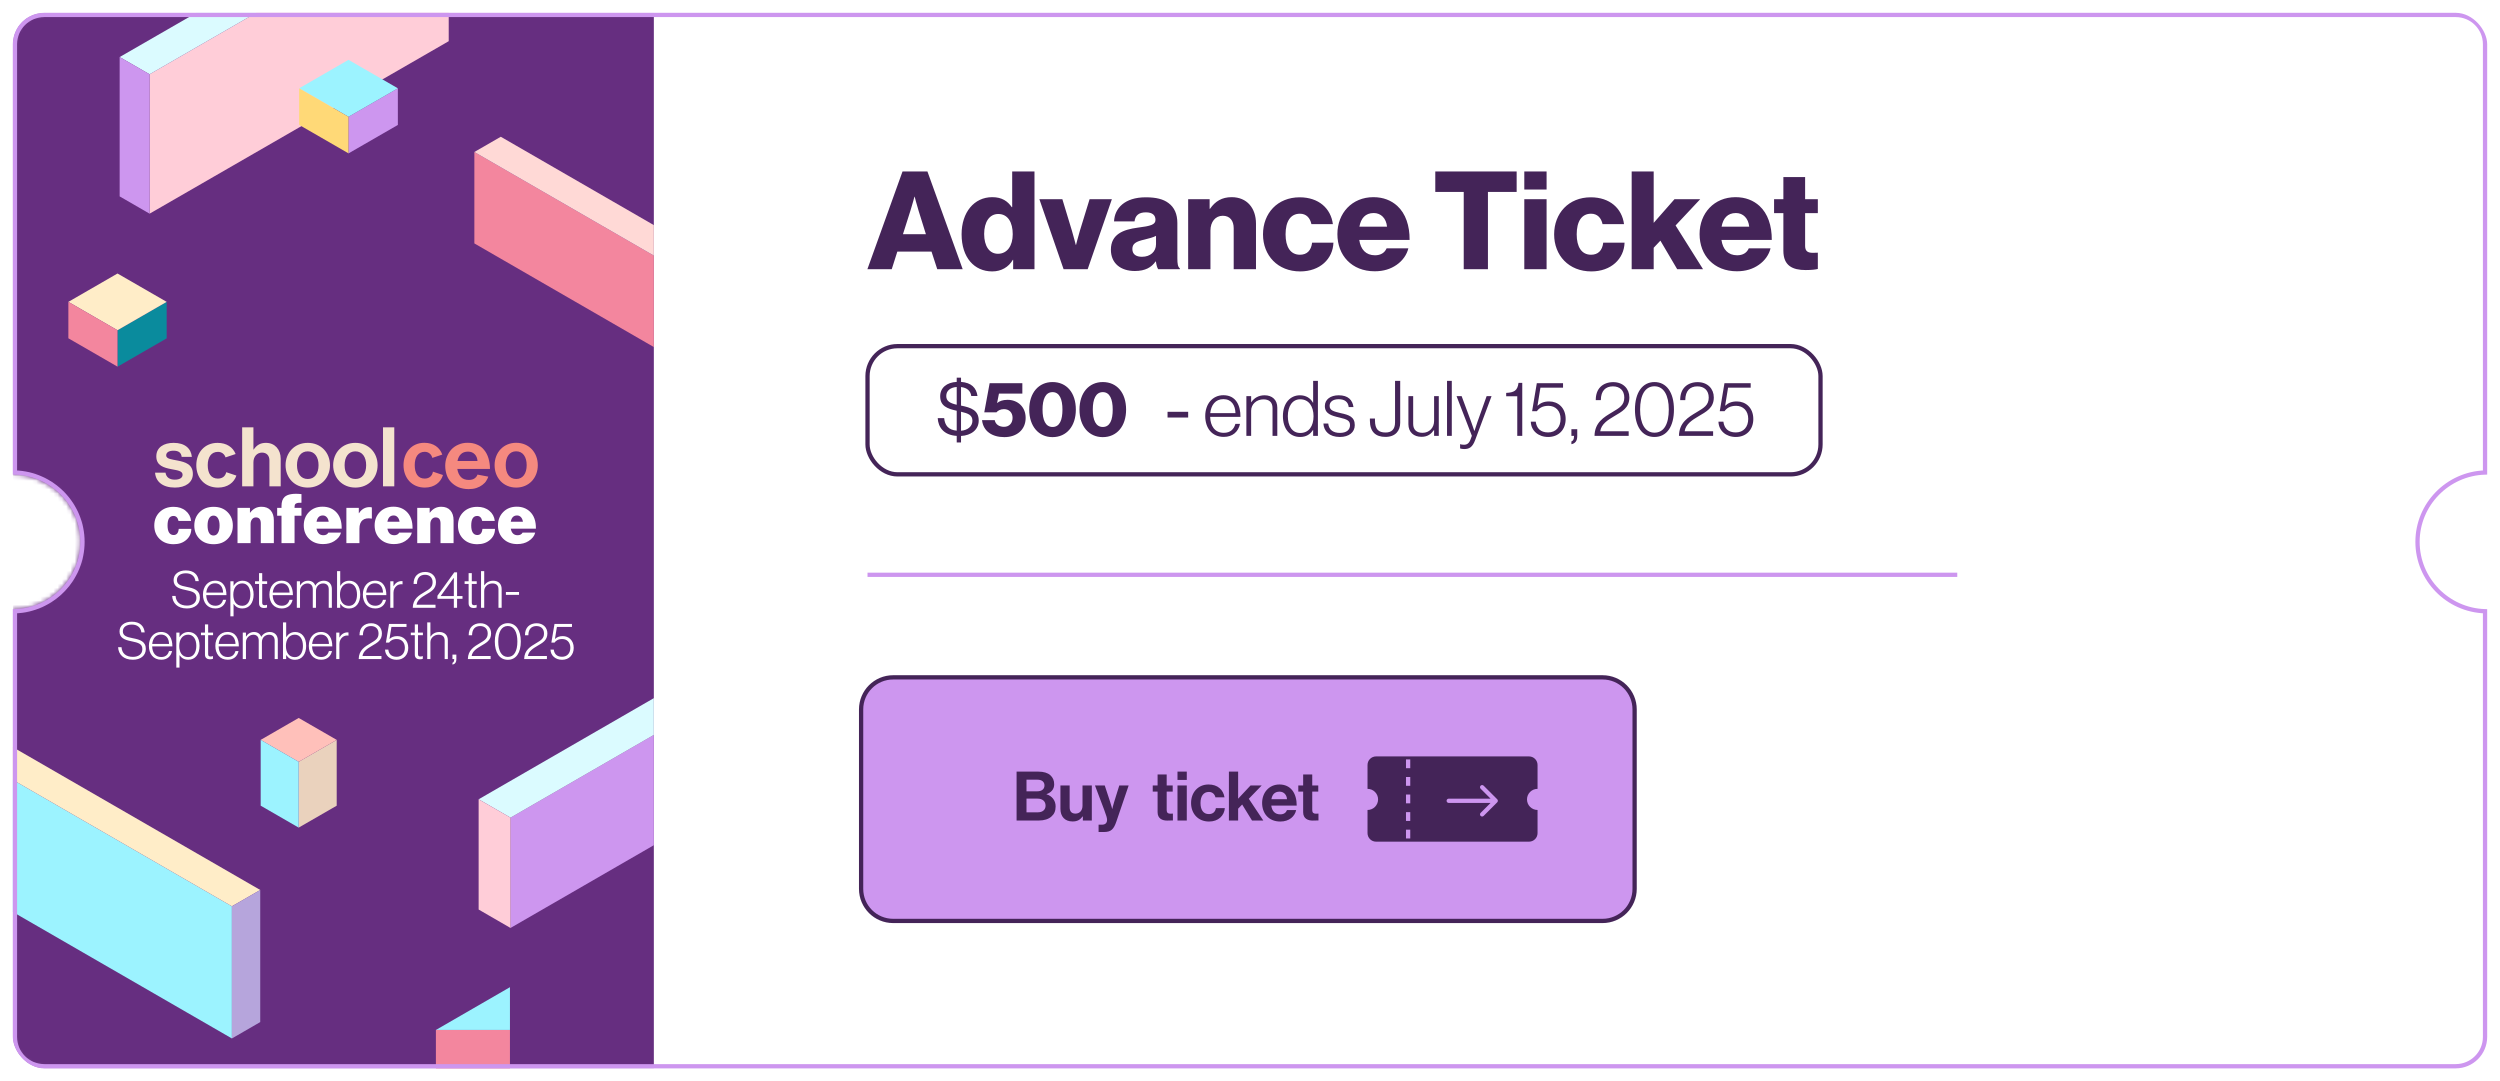 <svg width="585" height="253" viewBox="0 0 585 253" fill="none" xmlns="http://www.w3.org/2000/svg">
<g filter="url(#filter0_d_6047_68)">
<g clip-path="url(#clip0_6047_68)">
<path d="M582 110.06V9.33C582 5.28 578.7 2 574.64 2H10.36C6.3 2 3 5.28 3 9.33V110.06C11.7 110.06 18.8 117.13 18.8 125.8C18.8 134.47 11.7 141.54 3 141.54V241.67C3 245.72 6.3 249 10.36 249H574.64C578.7 249 582 245.7 582 241.64V141.54C573.3 141.54 566.2 134.47 566.2 125.8C566.2 117.13 573.3 110.06 582 110.06Z" fill="white"/>
<mask id="mask0_6047_68" style="mask-type:alpha" maskUnits="userSpaceOnUse" x="3" y="2" width="579" height="247">
<path d="M582 110.06V9.33C582 5.28 578.7 2 574.64 2H10.36C6.3 2 3 5.28 3 9.33V110.06C11.7 110.06 18.8 117.13 18.8 125.8C18.8 134.47 11.7 141.54 3 141.54V241.67C3 245.72 6.3 249 10.36 249H574.64C578.7 249 582 245.7 582 241.64V141.54C573.3 141.54 566.2 134.47 566.2 125.8C566.2 117.13 573.3 110.06 582 110.06Z" fill="white"/>
</mask>
<g mask="url(#mask0_6047_68)">
<path d="M153 2V250H3V2H153Z" fill="#662E80"/>
</g>
<g clip-path="url(#clip1_6047_68)">
<path d="M105 -23.97L105 8.637L35.003 49L35.003 16.379L105 -23.97Z" fill="#FFCDD8"/>
<path d="M105 -23.971L35.003 16.378L28.002 12.349L97.999 -28L105 -23.971Z" fill="#DBFBFF"/>
<path d="M35 16.378V49L27.999 44.957V12.349L35 16.378Z" fill="#CD96EF"/>
<path d="M93.098 19.663L93.098 28.236L81.544 34.899V26.326L93.098 19.663Z" fill="#CD96EF"/>
<path d="M93.098 19.663L81.544 26.327L70.002 19.663L81.544 13L93.098 19.663Z" fill="#9CF3FF"/>
<path d="M81.547 26.326L81.547 34.886L70.005 28.223L70.005 19.663L81.547 26.326Z" fill="#FFD977"/>
<path d="M39 69.635L39 78.172L27.494 84.808V76.27L39 69.635Z" fill="#0A8B9D"/>
<path d="M39 69.636L27.494 76.272L16 69.636L27.494 63L39 69.636Z" fill="#FFEDC8"/>
<path d="M27.492 76.27L27.492 84.795L15.998 78.159L15.998 69.635L27.492 76.27Z" fill="#F3869E"/>
<path d="M111 34.565V55.96L172.817 91.658V70.251L111 34.565Z" fill="#F3869E"/>
<path d="M111 34.564L172.817 70.25L179 66.686L117.183 31L111 34.564Z" fill="#FFD9D6"/>
</g>
<g clip-path="url(#clip2_6047_68)">
<path d="M78.789 172.133V187.53L69.89 192.663V177.265L78.789 172.133Z" fill="#EAD2BD"/>
<path d="M78.789 172.132L69.89 177.265L60.999 172.132L69.89 167L78.789 172.132Z" fill="#FFC0BA"/>
<path d="M69.891 177.265V192.663L61 187.53V172.133L69.891 177.265Z" fill="#9CF3FF"/>
<path d="M-12 172.821L-12 203.734L54.263 242L54.263 211.074L-12 172.821Z" fill="#9CF3FF"/>
<path d="M-12 172.82L54.263 211.073L60.891 207.253L-5.372 169L-12 172.82Z" fill="#FFEDC8"/>
<path d="M54.266 211.073V242L60.893 238.167V207.253L54.266 211.073Z" fill="#B6A5DC"/>
<path d="M194 147.297V173.097L119.457 216.144V190.33L194 147.297Z" fill="#CD96EF"/>
<path d="M194 147.298L119.457 190.33L112.001 186.033L186.544 143L194 147.298Z" fill="#DBFBFF"/>
<path d="M119.457 190.331V216.145L112.001 211.833V186.033L119.457 190.331Z" fill="#FFCDD8"/>
<path d="M119.328 244.995V254.999H102V240.01H119.328V244.995Z" fill="#F3869E"/>
<path d="M119.328 230V240.011H102L119.328 230Z" fill="#9CF3FF"/>
</g>
<path d="M40.94 113.094C43.423 113.094 45.13 111.897 45.13 109.908C45.13 107.591 43.287 107.128 41.619 106.78C40.203 106.49 38.884 106.413 38.884 105.564C38.884 104.849 39.563 104.463 40.591 104.463C41.716 104.463 42.395 104.849 42.511 105.911H44.897C44.703 103.923 43.248 102.629 40.63 102.629C38.361 102.629 36.576 103.652 36.576 105.795C36.576 107.958 38.322 108.441 40.106 108.788C41.464 109.058 42.725 109.155 42.725 110.101C42.725 110.796 42.065 111.24 40.901 111.24C39.718 111.24 38.904 110.738 38.729 109.599H36.285C36.44 111.704 38.05 113.094 40.94 113.094Z" fill="#F4E3CE"/>
<path d="M59.302 99H56.664V112.805H59.302V107.186C59.302 105.835 60.155 104.908 61.319 104.908C62.425 104.908 63.045 105.661 63.045 106.723V112.805H65.683V106.337C65.683 104.174 64.306 102.63 62.25 102.63C60.892 102.63 60.078 103.151 59.36 104.194H59.302V99Z" fill="#F4E3CE"/>
<path d="M72.018 113.094C75.103 113.094 77.217 110.815 77.217 107.861C77.217 104.907 75.103 102.629 72.018 102.629C68.934 102.629 66.82 104.907 66.82 107.861C66.82 110.815 68.934 113.094 72.018 113.094ZM72.018 111.086C70.389 111.086 69.497 109.792 69.497 107.861C69.497 105.931 70.389 104.618 72.018 104.618C73.628 104.618 74.54 105.931 74.54 107.861C74.54 109.792 73.628 111.086 72.018 111.086Z" fill="#F4E3CE"/>
<path d="M83.159 113.094C86.243 113.094 88.358 110.815 88.358 107.861C88.358 104.907 86.243 102.629 83.159 102.629C80.075 102.629 77.961 104.907 77.961 107.861C77.961 110.815 80.075 113.094 83.159 113.094ZM83.159 111.086C81.53 111.086 80.638 109.792 80.638 107.861C80.638 105.931 81.53 104.618 83.159 104.618C84.769 104.618 85.681 105.931 85.681 107.861C85.681 109.792 84.769 111.086 83.159 111.086Z" fill="#F4E3CE"/>
<path d="M89.625 112.805H92.263V99H89.625V112.805Z" fill="#F4E3CE"/>
<path d="M120.79 113.094C123.79 113.094 125.846 110.812 125.846 107.854C125.846 104.895 123.79 102.613 120.79 102.613C117.791 102.613 115.734 104.895 115.734 107.854C115.734 110.812 117.791 113.094 120.79 113.094ZM120.79 111.083C119.205 111.083 118.338 109.787 118.338 107.854C118.338 105.92 119.205 104.605 120.79 104.605C122.356 104.605 123.242 105.92 123.242 107.854C123.242 109.787 122.356 111.083 120.79 111.083Z" fill="#F5897F"/>
<path d="M50.899 102.631C53.046 102.631 54.506 103.661 55.138 105.241L52.776 106.03C52.536 105.279 51.897 104.736 51.016 104.736C49.425 104.736 48.61 105.952 48.61 107.864C48.61 109.736 49.367 110.991 50.977 110.991C51.984 110.991 52.714 110.492 52.94 109.493L55.318 110.286C54.785 111.912 53.266 113.096 51.035 113.096C47.893 113.096 45.934 110.818 45.934 107.864C45.934 104.909 47.874 102.631 50.899 102.631Z" fill="#F4E3CE"/>
<path d="M99.287 102.615C101.452 102.615 102.906 103.708 103.493 105.37L101.163 106.147C100.961 105.329 100.314 104.723 99.401 104.723C97.843 104.723 97.045 105.941 97.045 107.855C97.045 109.731 97.786 110.988 99.363 110.988C100.388 110.988 101.119 110.448 101.309 109.37L103.657 110.152C103.173 111.846 101.664 113.096 99.421 113.096C96.342 113.096 94.422 110.814 94.422 107.855C94.422 104.897 96.322 102.615 99.287 102.615Z" fill="#F5897F"/>
<path d="M111.736 110.056C111.603 110.444 111.338 110.745 111.029 110.96C110.72 111.175 110.278 111.304 109.703 111.304C108.908 111.304 108.289 111.089 107.847 110.616C107.405 110.142 107.14 109.54 107.008 108.723H114.652C114.652 107.819 114.52 106.959 114.299 106.227C114.078 105.496 113.725 104.807 113.283 104.291C112.841 103.732 112.311 103.302 111.648 103.044C110.985 102.742 110.278 102.613 109.394 102.613C108.643 102.613 107.936 102.742 107.273 103.044C106.654 103.302 106.08 103.689 105.638 104.162C105.196 104.635 104.843 105.195 104.577 105.883C104.312 106.528 104.18 107.26 104.18 107.991C104.18 108.766 104.312 109.454 104.533 110.142C104.754 110.788 105.108 111.39 105.594 111.863C106.08 112.337 106.61 112.724 107.317 113.025C107.98 113.283 108.775 113.455 109.659 113.455C110.322 113.455 110.941 113.369 111.471 113.197C112.001 113.025 112.487 112.767 112.885 112.466C113.283 112.165 113.636 111.82 113.857 111.39C114.034 111.132 114.166 110.831 114.255 110.53L111.736 110.056ZM107.847 105.281C108.245 104.894 108.775 104.678 109.527 104.678C110.189 104.678 110.676 104.894 111.073 105.281C111.471 105.668 111.692 106.227 111.736 106.873H107.052C107.185 106.184 107.45 105.668 107.847 105.281Z" fill="#F5897F"/>
<path d="M40.627 126.347C39.28 126.347 38.186 125.938 37.346 125.118C36.516 124.299 36.102 123.253 36.102 121.981C36.102 120.708 36.516 119.662 37.346 118.843C38.186 118.013 39.28 117.598 40.627 117.598C41.769 117.598 42.706 117.905 43.439 118.52C44.182 119.123 44.608 119.916 44.715 120.897H41.774C41.602 120.121 41.209 119.733 40.594 119.733C39.668 119.733 39.205 120.482 39.205 121.981C39.205 122.682 39.323 123.226 39.56 123.614C39.808 124.002 40.163 124.197 40.627 124.197C41.338 124.197 41.736 123.717 41.823 122.757H44.764C44.764 123.792 44.376 124.649 43.6 125.329C42.835 126.008 41.844 126.347 40.627 126.347ZM53.255 125.118C52.437 125.938 51.348 126.347 49.991 126.347C48.633 126.347 47.54 125.938 46.71 125.118C45.88 124.299 45.466 123.253 45.466 121.981C45.466 120.708 45.88 119.662 46.71 118.843C47.54 118.013 48.633 117.598 49.991 117.598C51.348 117.598 52.437 118.013 53.255 118.843C54.074 119.662 54.484 120.708 54.484 121.981C54.484 123.253 54.074 124.299 53.255 125.118ZM49.959 124.31C50.422 124.31 50.772 124.1 51.009 123.679C51.257 123.259 51.381 122.692 51.381 121.981C51.381 121.269 51.257 120.703 51.009 120.283C50.772 119.862 50.422 119.652 49.959 119.652C49.506 119.652 49.161 119.862 48.924 120.283C48.687 120.692 48.569 121.258 48.569 121.981C48.569 122.703 48.687 123.275 48.924 123.695C49.161 124.105 49.506 124.31 49.959 124.31ZM58.489 117.84V118.972H58.537C59.216 118.045 60.099 117.582 61.187 117.582C62.125 117.582 62.841 117.867 63.337 118.439C63.833 119.01 64.08 119.781 64.08 120.752V126.089H61.026V121.495C61.026 120.547 60.643 120.072 59.879 120.072C59.501 120.072 59.2 120.223 58.973 120.525C58.747 120.816 58.634 121.188 58.634 121.641V126.089H55.58V117.84H58.489ZM64.855 119.684V117.84H65.873V117.387C65.873 116.449 66.11 115.754 66.584 115.301C67.273 114.643 68.593 114.417 70.543 114.622V116.643C70.252 116.643 70.026 116.649 69.865 116.66C69.714 116.67 69.552 116.708 69.38 116.773C69.218 116.827 69.1 116.924 69.024 117.064C68.96 117.204 68.927 117.393 68.927 117.63V117.84H70.543V119.684H68.927V126.089H65.873V119.684H64.855ZM75.589 126.315C74.253 126.315 73.165 125.906 72.325 125.086C71.495 124.267 71.08 123.221 71.08 121.948C71.08 120.687 71.49 119.641 72.308 118.811C73.127 117.98 74.183 117.565 75.476 117.565C76.694 117.565 77.707 117.937 78.515 118.681C79.506 119.598 79.985 120.94 79.953 122.709H74.07C74.264 123.733 74.803 124.245 75.686 124.245C76.225 124.245 76.608 124.04 76.834 123.63H79.791C79.608 124.407 79.086 125.07 78.224 125.62C77.502 126.083 76.624 126.315 75.589 126.315ZM75.541 119.619C74.733 119.619 74.243 120.11 74.07 121.091H76.915C76.85 120.627 76.694 120.266 76.446 120.008C76.209 119.749 75.907 119.619 75.541 119.619ZM83.961 117.84V119.086H84.01C84.613 118.137 85.448 117.662 86.515 117.662C86.741 117.662 86.908 117.689 87.016 117.743V120.347H86.951C86.046 120.196 85.346 120.32 84.85 120.719C84.355 121.118 84.107 121.781 84.107 122.709V126.089H81.052V117.84H83.961ZM92.171 126.315C90.835 126.315 89.747 125.906 88.907 125.086C88.077 124.267 87.662 123.221 87.662 121.948C87.662 120.687 88.072 119.641 88.891 118.811C89.709 117.98 90.765 117.565 92.058 117.565C93.276 117.565 94.288 117.937 95.097 118.681C96.088 119.598 96.567 120.94 96.535 122.709H90.652C90.846 123.733 91.385 124.245 92.268 124.245C92.807 124.245 93.189 124.04 93.416 123.63H96.373C96.19 124.407 95.668 125.07 94.805 125.62C94.084 126.083 93.206 126.315 92.171 126.315ZM92.123 119.619C91.315 119.619 90.824 120.11 90.652 121.091H93.497C93.432 120.627 93.276 120.266 93.028 120.008C92.791 119.749 92.489 119.619 92.123 119.619ZM100.543 117.84V118.972H100.592C101.271 118.045 102.154 117.582 103.242 117.582C104.179 117.582 104.896 117.867 105.392 118.439C105.887 119.01 106.135 119.781 106.135 120.752V126.089H103.08V121.495C103.08 120.547 102.698 120.072 101.933 120.072C101.556 120.072 101.254 120.223 101.028 120.525C100.802 120.816 100.689 121.188 100.689 121.641V126.089H97.634V117.84H100.543ZM111.689 126.347C110.342 126.347 109.249 125.938 108.408 125.118C107.579 124.299 107.164 123.253 107.164 121.981C107.164 120.708 107.579 119.662 108.408 118.843C109.249 118.013 110.342 117.598 111.689 117.598C112.831 117.598 113.769 117.905 114.501 118.52C115.245 119.123 115.67 119.916 115.778 120.897H112.837C112.664 120.121 112.271 119.733 111.657 119.733C110.73 119.733 110.267 120.482 110.267 121.981C110.267 122.682 110.385 123.226 110.623 123.614C110.87 124.002 111.226 124.197 111.689 124.197C112.4 124.197 112.799 123.717 112.885 122.757H115.826C115.826 123.792 115.438 124.649 114.663 125.329C113.898 126.008 112.907 126.347 111.689 126.347ZM121.037 126.315C119.701 126.315 118.613 125.906 117.773 125.086C116.943 124.267 116.528 123.221 116.528 121.948C116.528 120.687 116.938 119.641 117.756 118.811C118.575 117.98 119.631 117.565 120.924 117.565C122.141 117.565 123.154 117.937 123.962 118.681C124.954 119.598 125.433 120.94 125.401 122.709H119.518C119.712 123.733 120.251 124.245 121.134 124.245C121.673 124.245 122.055 124.04 122.282 123.63H125.239C125.056 124.407 124.533 125.07 123.671 125.62C122.95 126.083 122.071 126.315 121.037 126.315ZM120.989 119.619C120.181 119.619 119.69 120.11 119.518 121.091H122.362C122.298 120.627 122.141 120.266 121.894 120.008C121.657 119.749 121.355 119.619 120.989 119.619Z" fill="white"/>
<path d="M202.968 62L211.192 39.12H217.016L225.272 62H219.32L217.976 57.872H209.976L208.664 62H202.968ZM211.288 53.808H216.664L214.936 48.272C214.552 47.088 214.04 45.04 214.04 45.04H213.976C213.976 45.04 213.432 47.088 213.048 48.272L211.288 53.808ZM232.18 62.512C227.988 62.512 225.012 59.28 225.012 53.808C225.012 48.688 227.956 45.136 232.18 45.136C234.484 45.136 235.796 46.096 236.756 47.472H236.852V39.12H242.068V62H237.076V59.792H237.012C236.02 61.488 234.324 62.512 232.18 62.512ZM233.524 58.384C235.7 58.384 236.98 56.496 236.98 53.808C236.98 51.056 235.86 49.072 233.588 49.072C231.508 49.072 230.292 50.992 230.292 53.744C230.292 56.592 231.508 58.384 233.524 58.384ZM248.881 62L243.216 45.616H248.593L250.833 53.008C251.312 54.64 251.729 56.304 251.729 56.304H251.793C251.793 56.304 252.209 54.64 252.689 53.008L254.961 45.616H260.177L254.513 62H248.881ZM265.549 62.416C262.285 62.416 259.949 60.656 259.949 57.424C259.949 53.808 262.829 52.72 266.221 52.272C269.293 51.888 270.381 51.568 270.381 50.448C270.381 49.392 269.709 48.688 268.141 48.688C266.477 48.688 265.645 49.424 265.485 50.8H260.685C260.813 47.76 263.149 45.168 268.109 45.168C270.573 45.168 272.237 45.616 273.421 46.512C274.829 47.536 275.501 49.136 275.501 51.184V59.44C275.501 60.752 275.629 61.488 276.077 61.776V62H271.021C270.765 61.648 270.605 61.008 270.477 60.176H270.413C269.453 61.552 268.013 62.416 265.549 62.416ZM267.213 59.088C269.165 59.088 270.509 57.904 270.509 56.144V54.192C269.837 54.544 268.877 54.8 267.821 55.056C265.805 55.504 264.973 56.016 264.973 57.264C264.973 58.576 265.933 59.088 267.213 59.088ZM278.029 62V45.616H283.053V47.856H283.149C284.365 46.096 285.933 45.136 288.205 45.136C291.789 45.136 293.901 47.696 293.901 51.344V62H288.685V52.4C288.685 50.672 287.821 49.488 286.125 49.488C284.397 49.488 283.245 50.928 283.245 52.944V62H278.029ZM304.247 62.512C298.967 62.512 295.543 58.768 295.543 53.84C295.543 48.912 298.935 45.168 304.119 45.168C308.567 45.168 311.415 47.76 311.895 51.44H306.871C306.551 49.968 305.655 49.008 304.183 49.008C301.943 49.008 300.823 50.864 300.823 53.84C300.823 56.752 301.943 58.608 304.183 58.608C305.815 58.608 306.807 57.648 307.031 55.792H312.023C311.895 59.568 308.887 62.512 304.247 62.512ZM321.686 62.48C316.278 62.48 312.95 58.736 312.95 53.776C312.95 48.88 316.374 45.136 321.366 45.136C323.702 45.136 325.558 45.904 326.966 47.184C328.918 48.976 329.878 51.824 329.846 55.152H318.07C318.39 57.36 319.606 58.736 321.75 58.736C323.126 58.736 324.022 58.128 324.47 57.104H329.558C329.206 58.576 328.246 59.984 326.806 60.976C325.43 61.936 323.766 62.48 321.686 62.48ZM318.102 52.048H324.566C324.374 50.096 323.158 48.848 321.462 48.848C319.478 48.848 318.454 50.096 318.102 52.048ZM342.513 62V43.92H335.857V39.12H354.897V43.92H348.177V62H342.513ZM356.686 62V45.616H361.902V62H356.686ZM356.686 43.344V39.12H361.902V43.344H356.686ZM372.372 62.512C367.092 62.512 363.668 58.768 363.668 53.84C363.668 48.912 367.06 45.168 372.244 45.168C376.692 45.168 379.54 47.76 380.02 51.44H374.996C374.676 49.968 373.78 49.008 372.308 49.008C370.068 49.008 368.948 50.864 368.948 53.84C368.948 56.752 370.068 58.608 372.308 58.608C373.94 58.608 374.932 57.648 375.156 55.792H380.148C380.02 59.568 377.012 62.512 372.372 62.512ZM381.811 62V39.12H386.963V51.152L391.827 45.616H397.843L392.083 51.76L398.515 62H392.467L388.531 55.312L386.963 56.976V62H381.811ZM406.436 62.48C401.028 62.48 397.7 58.736 397.7 53.776C397.7 48.88 401.124 45.136 406.116 45.136C408.452 45.136 410.308 45.904 411.716 47.184C413.668 48.976 414.628 51.824 414.596 55.152H402.82C403.14 57.36 404.356 58.736 406.5 58.736C407.876 58.736 408.772 58.128 409.22 57.104H414.308C413.956 58.576 412.996 59.984 411.556 60.976C410.18 61.936 408.516 62.48 406.436 62.48ZM402.852 52.048H409.316C409.124 50.096 407.908 48.848 406.212 48.848C404.228 48.848 403.204 50.096 402.852 52.048ZM422.525 62.192C419.485 62.192 417.309 61.2 417.309 57.68V48.88H415.133V45.616H417.309V40.432H422.397V45.616H425.373V48.88H422.397V56.56C422.397 57.84 423.101 58.16 424.221 58.16C424.669 58.16 425.181 58.128 425.373 58.128V61.936C424.925 62.064 423.933 62.192 422.525 62.192Z" fill="#442458"/>
<rect x="203" y="80" width="223" height="30" rx="7" stroke="#442458"/>
<path d="M223.872 102.53V101C220.758 100.802 219.534 98.894 219.426 96.842H220.938C221.1 98.552 221.928 99.596 223.872 99.776V95.114C221.658 94.628 220.002 94.016 220.002 91.73C220.002 89.714 221.568 88.472 223.872 88.364V87.374H224.88V88.364C227.292 88.544 228.462 89.732 228.732 91.658H227.274C227.112 90.452 226.284 89.732 224.88 89.57V93.908C227.22 94.376 229.02 94.988 229.02 97.418C229.02 99.578 227.22 100.892 224.88 101.018V102.53H223.872ZM227.544 97.472C227.544 96.14 226.608 95.744 224.88 95.348V99.794C226.32 99.686 227.544 98.858 227.544 97.472ZM221.424 91.658C221.424 92.81 222.198 93.332 223.872 93.71V89.552C222.414 89.66 221.424 90.398 221.424 91.658ZM235.016 101.288C232.19 101.288 230.084 99.938 229.796 97.31H232.766C232.964 98.354 233.846 98.876 234.944 98.876C236.168 98.876 236.942 98.012 236.942 96.77C236.942 95.51 236.114 94.736 234.926 94.736C234.134 94.736 233.486 95.078 233.162 95.492H230.318L231.578 88.67H239.228V91.1H233.756L233.324 93.296H233.36C233.81 92.882 234.638 92.558 235.754 92.558C238.112 92.558 240.002 94.178 240.002 96.788C240.002 99.524 237.968 101.288 235.016 101.288ZM246.293 98.912C247.967 98.912 248.615 97.274 248.615 94.844C248.615 92.45 247.949 90.758 246.293 90.758C244.637 90.758 243.953 92.432 243.953 94.844C243.953 97.256 244.637 98.912 246.293 98.912ZM246.275 101.288C243.071 101.288 240.839 98.768 240.839 94.844C240.839 90.92 243.053 88.4 246.293 88.4C249.605 88.4 251.747 90.92 251.747 94.844C251.747 98.768 249.551 101.288 246.275 101.288ZM258.053 98.912C259.727 98.912 260.375 97.274 260.375 94.844C260.375 92.45 259.709 90.758 258.053 90.758C256.397 90.758 255.713 92.432 255.713 94.844C255.713 97.256 256.397 98.912 258.053 98.912ZM258.035 101.288C254.831 101.288 252.599 98.768 252.599 94.844C252.599 90.92 254.813 88.4 258.053 88.4C261.365 88.4 263.507 90.92 263.507 94.844C263.507 98.768 261.311 101.288 258.035 101.288ZM273.206 96.698V95.366H278.03V96.698H273.206ZM286.363 101.234C283.573 101.234 282.025 99.146 282.025 96.356C282.025 93.566 283.699 91.478 286.273 91.478C289.261 91.478 290.287 93.944 290.269 96.554H283.177C283.231 98.642 284.239 100.28 286.363 100.28C287.911 100.28 288.721 99.452 289.081 98.192H290.161C289.765 100.028 288.451 101.234 286.363 101.234ZM283.195 95.672H289.099C289.045 93.836 288.181 92.396 286.273 92.396C284.383 92.396 283.393 93.818 283.195 95.672ZM291.652 101V91.694H292.768V93.116H292.804C293.434 92.18 294.442 91.496 295.918 91.496C297.646 91.496 298.888 92.522 298.888 94.394V101H297.772V94.502C297.772 93.098 296.962 92.45 295.648 92.45C294.064 92.45 292.768 93.566 292.768 95.096V101H291.652ZM304.215 101.252C301.713 101.252 300.201 99.236 300.201 96.374C300.201 93.278 301.965 91.496 304.179 91.496C305.601 91.496 306.645 92.162 307.239 93.242H307.275V88.13H308.391V101H307.275V99.614H307.239C306.555 100.676 305.619 101.252 304.215 101.252ZM304.251 100.316C306.285 100.316 307.365 98.714 307.365 96.392C307.365 94.106 306.267 92.432 304.251 92.432C302.415 92.432 301.353 94.07 301.353 96.392C301.353 98.57 302.289 100.316 304.251 100.316ZM313.525 101.252C311.041 101.252 309.781 99.902 309.673 98.102H310.807C310.969 99.668 312.049 100.298 313.543 100.298C315.091 100.298 315.901 99.578 315.901 98.498C315.901 97.472 315.325 97.13 313.417 96.698C311.527 96.266 310.015 95.816 310.015 94.016C310.015 92.468 311.347 91.496 313.255 91.496C315.469 91.496 316.495 92.612 316.711 94.25H315.595C315.469 93.044 314.641 92.414 313.255 92.414C311.815 92.414 311.131 93.098 311.131 93.962C311.131 95.024 312.013 95.276 313.795 95.69C315.667 96.086 317.017 96.554 317.017 98.48C317.017 100.136 315.685 101.252 313.525 101.252ZM324.191 101.234C321.923 101.234 320.555 100.064 320.555 97.418V96.932H321.743V97.364C321.743 99.47 322.589 100.208 324.227 100.208C325.613 100.208 326.441 99.488 326.441 97.832V88.13H327.647V97.922C327.647 99.812 326.531 101.234 324.191 101.234ZM332.626 101.216C330.826 101.216 329.566 100.136 329.566 98.264V91.694H330.682V98.192C330.682 99.596 331.528 100.28 332.878 100.28C334.462 100.28 335.578 99.092 335.578 97.508V91.694H336.676V101H335.578V99.632H335.542C334.894 100.532 334.102 101.216 332.626 101.216ZM338.604 101V88.13H339.72V101H338.604ZM342.616 104.078C342.202 104.078 341.95 104.024 341.662 103.934V102.944H341.716C341.878 102.998 342.13 103.07 342.562 103.07C343.264 103.07 343.768 102.764 344.11 101.81L344.416 100.982L340.834 91.694H342.022L344.254 97.706C344.578 98.57 344.992 99.83 344.992 99.83H345.028C345.028 99.83 345.424 98.57 345.73 97.706L347.872 91.694H349.024L345.19 101.972C344.56 103.646 343.822 104.078 342.616 104.078ZM355.039 101V91.73H352.447V90.938C354.265 90.848 355.111 90.434 355.327 88.598H356.209V101H355.039ZM362.277 101.252C359.955 101.252 358.263 99.776 358.209 97.67H359.361C359.559 99.218 360.477 100.19 362.259 100.19C364.095 100.19 365.175 98.894 365.175 97.022C365.175 95.114 363.987 93.962 362.331 93.962C360.945 93.962 360.117 94.52 359.631 95.222H358.515L359.613 88.67H365.751V89.714H360.459L359.775 93.926H359.811C360.495 93.296 361.287 92.936 362.529 92.936C364.527 92.936 366.363 94.358 366.363 97.058C366.363 99.542 364.725 101.252 362.277 101.252ZM367.708 102.944V102.296C368.05 102.17 368.32 101.9 368.32 101.072V101H367.708V99.434H369.076V101.054C369.076 102.242 368.536 102.782 367.708 102.944ZM373.118 101C373.172 97.832 375.314 96.626 377.258 95.456C378.932 94.448 380.084 93.836 380.084 92.036C380.084 90.38 379.04 89.408 377.42 89.408C376.556 89.408 375.854 89.678 375.368 90.2C374.882 90.74 374.612 91.496 374.594 92.63H373.406C373.406 91.244 373.802 90.236 374.504 89.534C375.242 88.796 376.322 88.418 377.492 88.418C379.814 88.418 381.272 89.966 381.272 92C381.272 94.466 379.508 95.33 377.69 96.41C376.268 97.256 374.702 98.21 374.45 99.92H381.11V101H373.118ZM387.15 100.244C389.382 100.244 390.498 98.21 390.498 94.826C390.498 91.514 389.328 89.39 387.15 89.39C384.954 89.39 383.784 91.442 383.784 94.826C383.784 98.138 384.954 100.244 387.15 100.244ZM387.132 101.252C384.216 101.252 382.578 98.75 382.578 94.826C382.578 90.83 384.36 88.4 387.15 88.4C389.94 88.4 391.704 90.794 391.704 94.826C391.704 98.75 390.084 101.252 387.132 101.252ZM392.876 101C392.93 97.832 395.072 96.626 397.016 95.456C398.69 94.448 399.842 93.836 399.842 92.036C399.842 90.38 398.798 89.408 397.178 89.408C396.314 89.408 395.612 89.678 395.126 90.2C394.64 90.74 394.37 91.496 394.352 92.63H393.164C393.164 91.244 393.56 90.236 394.262 89.534C395 88.796 396.08 88.418 397.25 88.418C399.572 88.418 401.03 89.966 401.03 92C401.03 94.466 399.266 95.33 397.448 96.41C396.026 97.256 394.46 98.21 394.208 99.92H400.868V101H392.876ZM406.187 101.252C403.865 101.252 402.173 99.776 402.119 97.67H403.271C403.469 99.218 404.387 100.19 406.169 100.19C408.005 100.19 409.085 98.894 409.085 97.022C409.085 95.114 407.897 93.962 406.241 93.962C404.855 93.962 404.027 94.52 403.541 95.222H402.425L403.523 88.67H409.661V89.714H404.369L403.685 93.926H403.721C404.405 93.296 405.197 92.936 406.439 92.936C408.437 92.936 410.273 94.358 410.273 97.058C410.273 99.542 408.635 101.252 406.187 101.252Z" fill="#442458"/>
<path d="M304.873 183.498V176.601H307.381C308.39 176.601 309.152 176.913 309.667 177.537C310.181 178.161 310.438 179.006 310.438 180.074C310.438 181.135 310.172 181.971 309.638 182.582C309.104 183.193 308.329 183.498 307.313 183.498H304.873ZM305.741 182.736H307.284C308.795 182.736 309.551 181.849 309.551 180.074C309.551 178.26 308.818 177.354 307.352 177.354H305.741V182.736ZM311.467 183.498L311.467 176.601H316.338V177.363H312.335V179.543H315.971V180.276H312.335V182.697H316.453V183.498H311.467ZM319.881 183.633C318.955 183.633 318.241 183.405 317.739 182.948C317.244 182.492 316.977 181.897 316.939 181.164H317.787C317.903 182.347 318.614 182.939 319.919 182.939C320.414 182.939 320.81 182.829 321.106 182.611C321.408 182.386 321.559 182.064 321.559 181.646C321.559 181.46 321.524 181.296 321.453 181.154C321.382 181.013 321.295 180.897 321.192 180.807C321.096 180.717 320.948 180.633 320.749 180.556C320.549 180.479 320.363 180.418 320.189 180.373C320.022 180.328 319.791 180.273 319.495 180.209C319.141 180.132 318.849 180.055 318.617 179.977C318.386 179.894 318.154 179.781 317.923 179.64C317.691 179.498 317.517 179.318 317.402 179.1C317.292 178.875 317.238 178.604 317.238 178.289C317.238 177.723 317.45 177.28 317.874 176.958C318.305 176.63 318.874 176.466 319.582 176.466C321.131 176.466 322.003 177.183 322.196 178.617H321.376C321.311 178.129 321.128 177.762 320.826 177.518C320.524 177.267 320.115 177.142 319.601 177.142C319.125 177.142 318.746 177.238 318.463 177.431C318.186 177.624 318.048 177.897 318.048 178.251C318.048 178.405 318.077 178.543 318.135 178.666C318.199 178.781 318.279 178.881 318.376 178.965C318.479 179.042 318.611 179.112 318.771 179.177C318.939 179.241 319.103 179.296 319.263 179.341C319.424 179.379 319.62 179.421 319.852 179.466C320.173 179.53 320.437 179.592 320.643 179.649C320.848 179.701 321.077 179.781 321.327 179.891C321.578 180 321.771 180.125 321.906 180.267C322.048 180.408 322.167 180.595 322.263 180.826C322.366 181.051 322.417 181.315 322.417 181.617C322.417 182.247 322.183 182.742 321.713 183.103C321.25 183.456 320.639 183.633 319.881 183.633ZM322.638 177.363V176.601H328.097V177.363H325.801V183.498H324.933V177.363H322.638ZM328.978 183.498V176.601H329.846V183.498H328.978ZM331.154 183.498V176.601H332.07L335.215 181.395L335.716 182.283H335.735V176.601H336.546V183.498H335.658L332.494 178.694L331.983 177.836H331.964V183.498H331.154ZM337.292 183.498L339.829 176.601H340.803L343.349 183.498H342.404L341.671 181.395H338.922L338.179 183.498H337.292ZM339.993 178.376L339.173 180.691H341.43L340.639 178.376L340.33 177.402H340.311C340.189 177.788 340.083 178.113 339.993 178.376ZM342.796 177.363V176.601H348.255V177.363H345.959V183.498H345.091V177.363H342.796ZM349.136 183.498V176.601H350.004V183.498H349.136ZM356.877 182.63C356.266 183.305 355.45 183.643 354.427 183.643C353.405 183.643 352.585 183.305 351.968 182.63C351.357 181.955 351.051 181.093 351.051 180.045C351.051 178.997 351.357 178.135 351.968 177.46C352.585 176.785 353.405 176.447 354.427 176.447C355.45 176.447 356.266 176.785 356.877 177.46C357.495 178.135 357.803 178.997 357.803 180.045C357.803 181.093 357.495 181.955 356.877 182.63ZM352.595 182.09C353.032 182.617 353.643 182.881 354.427 182.881C355.212 182.881 355.823 182.617 356.26 182.09C356.697 181.562 356.916 180.881 356.916 180.045C356.916 179.209 356.697 178.527 356.26 178C355.823 177.466 355.212 177.199 354.427 177.199C353.643 177.199 353.032 177.466 352.595 178C352.157 178.527 351.939 179.209 351.939 180.045C351.939 180.881 352.157 181.562 352.595 182.09ZM358.838 183.498V176.601H359.754L362.899 181.395L363.401 182.283H363.42V176.601H364.23V183.498H363.343L360.179 178.694L359.668 177.836H359.648V183.498H358.838Z" fill="black"/>
<line x1="203" y1="133.5" x2="458" y2="133.5" stroke="#CD96EF"/>
<path d="M375 157.5C379.142 157.5 382.5 160.858 382.5 165V207C382.5 211.142 379.142 214.5 375 214.5H209C204.858 214.5 201.5 211.142 201.5 207V165C201.5 160.858 204.858 157.5 209 157.5H375Z" fill="#CD96EF" stroke="#442458"/>
<path d="M237.88 191V179.56H243C244.232 179.56 245.176 179.864 245.768 180.392C246.392 180.952 246.68 181.64 246.68 182.536C246.68 183.704 245.96 184.456 244.888 184.824V184.872C246.152 185.24 247.016 186.296 247.016 187.704C247.016 188.776 246.68 189.512 246.008 190.088C245.352 190.664 244.344 191 243.128 191H237.88ZM240.2 185.88V189.08H242.872C243.992 189.08 244.664 188.456 244.664 187.528C244.664 186.44 243.864 185.88 242.808 185.88H240.2ZM240.2 184.168H242.712C243.72 184.168 244.408 183.688 244.408 182.792C244.408 181.944 243.784 181.448 242.76 181.448H240.2V184.168ZM255.484 191H253.388V190.04H253.34C252.78 190.792 252.14 191.224 250.988 191.224C249.164 191.224 248.14 190.056 248.14 188.264V182.792H250.3V187.896C250.3 188.856 250.732 189.384 251.66 189.384C252.684 189.384 253.308 188.616 253.308 187.528V182.792H255.484V191ZM257.068 193.688V191.976H257.836C258.7 191.976 259.052 191.528 259.052 190.856C259.052 190.408 258.892 189.88 258.428 188.632L256.22 182.792H258.508L259.724 186.488C259.98 187.24 260.252 188.28 260.252 188.28H260.284C260.284 188.28 260.508 187.24 260.764 186.488L261.916 182.792H264.108L261.244 191.208C260.62 193.032 260.012 193.688 258.348 193.688H257.068ZM269.74 184.232V182.792H270.876V180.232H273.004V182.792H274.412V184.232H273.004V188.584C273.004 189.192 273.34 189.4 273.82 189.4C274.092 189.4 274.46 189.384 274.46 189.384V190.984C274.46 190.984 273.964 191.016 273.1 191.016C272.044 191.016 270.876 190.6 270.876 189.048V184.232H269.74ZM275.532 191V182.792H277.708V191H275.532ZM275.532 181.512V179.56H277.708V181.512H275.532ZM282.918 191.24C280.326 191.24 278.71 189.352 278.71 186.904C278.71 184.456 280.31 182.568 282.806 182.568C284.934 182.568 286.246 183.8 286.534 185.576H284.406C284.262 184.856 283.702 184.312 282.902 184.312C281.59 184.312 280.918 185.32 280.918 186.904C280.918 188.456 281.542 189.496 282.87 189.496C283.75 189.496 284.374 189.032 284.518 188.104H286.614C286.47 189.848 285.11 191.24 282.918 191.24ZM292.971 191L290.667 187.256L289.723 188.232V191H287.563V179.56H289.723V185.896L292.635 182.792H295.243L292.219 185.912L295.611 191H292.971ZM299.591 191.24C296.871 191.24 295.335 189.336 295.335 186.888C295.335 184.456 296.983 182.568 299.383 182.568C302.023 182.568 303.431 184.584 303.431 187.512H297.479C297.639 188.776 298.343 189.56 299.575 189.56C300.423 189.56 300.919 189.176 301.159 188.552H303.303C302.999 190.008 301.703 191.24 299.591 191.24ZM299.415 184.248C298.263 184.248 297.703 184.936 297.511 186.008H301.159C301.095 184.968 300.407 184.248 299.415 184.248ZM303.802 184.232V182.792H304.938V180.232H307.066V182.792H308.474V184.232H307.066V188.584C307.066 189.192 307.402 189.4 307.882 189.4C308.154 189.4 308.522 189.384 308.522 189.384V190.984C308.522 190.984 308.026 191.016 307.162 191.016C306.106 191.016 304.938 190.6 304.938 189.048V184.232H303.802Z" fill="#442458"/>
<path d="M357.787 176C358.892 176 359.787 176.895 359.787 178V183.592C358.422 183.592 357.316 184.699 357.316 186.063C357.316 187.428 358.422 188.534 359.787 188.534V193.95C359.787 195.055 358.892 195.95 357.787 195.95H322C320.895 195.95 320 195.055 320 193.95V188.534C321.365 188.534 322.471 187.428 322.471 186.063C322.471 184.699 321.365 183.592 320 183.592V178C320 176.895 320.895 176 322 176H357.787ZM329 195.203H330V193.147H329V195.203ZM329 191.092H330V189.036H329V191.092ZM347.172 182.85C346.977 182.654 346.66 182.655 346.465 182.85C346.27 183.045 346.27 183.361 346.465 183.557L348.793 185.885H339C338.724 185.885 338.5 186.109 338.5 186.385C338.5 186.661 338.724 186.885 339 186.885H348.793L346.465 189.214C346.27 189.409 346.27 189.726 346.465 189.921C346.66 190.116 346.977 190.116 347.172 189.921L350.354 186.738C350.549 186.543 350.549 186.226 350.354 186.031L347.172 182.85ZM329 186.98H330V184.926H329V186.98ZM329 182.87H330V180.814H329V182.87ZM329 178.759H330V176.703H329V178.759Z" fill="#442458"/>
<path d="M43.752 141.381C41.496 141.381 40.38 140.109 40.284 138.441H41.088C41.172 139.893 42.156 140.709 43.764 140.709C45.024 140.709 45.96 140.073 45.96 138.909C45.96 137.697 45.156 137.409 43.32 137.037C41.736 136.725 40.62 136.245 40.62 134.745C40.62 133.377 41.772 132.477 43.488 132.477C45.396 132.477 46.356 133.509 46.512 134.985H45.732C45.588 133.773 44.724 133.149 43.5 133.149C42.192 133.149 41.4 133.773 41.4 134.721C41.4 135.741 42.192 136.053 43.728 136.341C45.396 136.665 46.776 137.073 46.776 138.873C46.776 140.397 45.552 141.381 43.752 141.381ZM50.383 141.381C48.523 141.381 47.491 139.989 47.491 138.129C47.491 136.269 48.607 134.877 50.323 134.877C52.315 134.877 52.999 136.521 52.987 138.261H48.259C48.295 139.653 48.967 140.745 50.383 140.745C51.415 140.745 51.955 140.193 52.195 139.353H52.915C52.651 140.577 51.775 141.381 50.383 141.381ZM48.271 137.673H52.207C52.171 136.449 51.595 135.489 50.323 135.489C49.063 135.489 48.403 136.437 48.271 137.673ZM53.909 143.217V135.021H54.653V136.089H54.677C55.109 135.357 55.793 134.889 56.777 134.889C58.265 134.889 59.345 136.065 59.345 138.129C59.345 140.037 58.361 141.381 56.729 141.381C55.781 141.381 55.145 141.009 54.677 140.325H54.653V143.217H53.909ZM56.693 140.757C57.965 140.757 58.589 139.581 58.589 138.141C58.589 136.593 57.917 135.513 56.681 135.513C55.313 135.513 54.593 136.677 54.593 138.153C54.593 139.677 55.277 140.757 56.693 140.757ZM61.801 141.273C61.093 141.273 60.613 140.949 60.613 140.157V135.633H59.677V135.021H60.613V133.113H61.357V135.021H62.509V135.633H61.357V140.037C61.357 140.481 61.561 140.625 61.957 140.625C62.125 140.625 62.341 140.577 62.449 140.529H62.485V141.165C62.281 141.237 62.065 141.273 61.801 141.273ZM65.934 141.381C64.074 141.381 63.042 139.989 63.042 138.129C63.042 136.269 64.158 134.877 65.874 134.877C67.866 134.877 68.55 136.521 68.538 138.261H63.81C63.846 139.653 64.518 140.745 65.934 140.745C66.966 140.745 67.506 140.193 67.746 139.353H68.466C68.202 140.577 67.326 141.381 65.934 141.381ZM63.822 137.673H67.758C67.722 136.449 67.146 135.489 65.874 135.489C64.614 135.489 63.954 136.437 63.822 137.673ZM69.46 141.225V135.021H70.204V135.957H70.228C70.624 135.333 71.224 134.889 72.112 134.889C72.868 134.889 73.516 135.273 73.768 136.017H73.792C74.2 135.309 74.908 134.889 75.784 134.889C76.84 134.889 77.656 135.573 77.656 136.821V141.225H76.924V136.881C76.924 135.957 76.372 135.525 75.616 135.525C74.704 135.525 73.936 136.173 73.936 137.277V141.225H73.192V136.881C73.192 135.957 72.664 135.525 71.944 135.525C71.056 135.525 70.204 136.269 70.204 137.277V141.225H69.46ZM81.69 141.393C80.742 141.393 80.118 141.021 79.638 140.289H79.614V141.225H78.87V132.645H79.614V136.089H79.638C80.07 135.369 80.754 134.889 81.738 134.889C83.226 134.889 84.294 136.077 84.294 138.141C84.294 140.049 83.322 141.393 81.69 141.393ZM81.654 140.769C82.926 140.769 83.538 139.605 83.538 138.153C83.538 136.605 82.878 135.513 81.642 135.513C80.274 135.513 79.554 136.677 79.554 138.153C79.554 139.701 80.274 140.769 81.654 140.769ZM87.801 141.381C85.941 141.381 84.909 139.989 84.909 138.129C84.909 136.269 86.025 134.877 87.741 134.877C89.733 134.877 90.417 136.521 90.405 138.261H85.677C85.713 139.653 86.385 140.745 87.801 140.745C88.833 140.745 89.373 140.193 89.613 139.353H90.333C90.069 140.577 89.193 141.381 87.801 141.381ZM85.689 137.673H89.625C89.589 136.449 89.013 135.489 87.741 135.489C86.481 135.489 85.821 136.437 85.689 137.673ZM91.327 141.225V135.021H92.071V136.173H92.095C92.479 135.453 93.127 134.973 93.991 134.973C94.087 134.973 94.147 134.985 94.195 134.997V135.729C93.751 135.657 93.259 135.753 92.875 136.029C92.395 136.389 92.071 136.965 92.071 137.697V141.225H91.327ZM96.583 141.225C96.619 139.113 98.047 138.309 99.343 137.529C100.459 136.857 101.227 136.449 101.227 135.249C101.227 134.145 100.531 133.497 99.451 133.497C98.875 133.497 98.407 133.677 98.083 134.025C97.759 134.385 97.579 134.889 97.567 135.645H96.775C96.775 134.721 97.039 134.049 97.507 133.581C97.999 133.089 98.719 132.837 99.499 132.837C101.047 132.837 102.019 133.869 102.019 135.225C102.019 136.869 100.843 137.445 99.631 138.165C98.683 138.729 97.639 139.365 97.471 140.505H101.911V141.225H96.583ZM106.198 141.225V139.125H102.358V138.405L106.306 132.921H106.954V138.477H108.226V139.125H106.954V141.225H106.198ZM103.138 138.477H106.198V134.229H106.174L103.138 138.441V138.477ZM110.844 141.273C110.136 141.273 109.656 140.949 109.656 140.157V135.633H108.72V135.021H109.656V133.113H110.4V135.021H111.552V135.633H110.4V140.037C110.4 140.481 110.604 140.625 111 140.625C111.168 140.625 111.384 140.577 111.492 140.529H111.528V141.165C111.324 141.237 111.108 141.273 110.844 141.273ZM112.562 141.225V132.645H113.306V135.969H113.33C113.75 135.345 114.422 134.889 115.406 134.889C116.558 134.889 117.386 135.573 117.386 136.821V141.225H116.642V136.893C116.642 135.957 116.102 135.525 115.226 135.525C114.17 135.525 113.306 136.269 113.306 137.289V141.225H112.562ZM118.381 138.201V137.529H121.453V138.201H118.381ZM31.101 153.381C28.845 153.381 27.729 152.109 27.633 150.441H28.437C28.521 151.893 29.505 152.709 31.113 152.709C32.373 152.709 33.309 152.073 33.309 150.909C33.309 149.697 32.505 149.409 30.669 149.037C29.085 148.725 27.969 148.245 27.969 146.745C27.969 145.377 29.121 144.477 30.837 144.477C32.745 144.477 33.705 145.509 33.861 146.985H33.081C32.937 145.773 32.073 145.149 30.849 145.149C29.541 145.149 28.749 145.773 28.749 146.721C28.749 147.741 29.541 148.053 31.077 148.341C32.745 148.665 34.125 149.073 34.125 150.873C34.125 152.397 32.901 153.381 31.101 153.381ZM37.733 153.381C35.873 153.381 34.841 151.989 34.841 150.129C34.841 148.269 35.957 146.877 37.673 146.877C39.665 146.877 40.349 148.521 40.337 150.261H35.609C35.645 151.653 36.317 152.745 37.733 152.745C38.765 152.745 39.305 152.193 39.545 151.353H40.265C40.001 152.577 39.125 153.381 37.733 153.381ZM35.621 149.673H39.557C39.521 148.449 38.945 147.489 37.673 147.489C36.413 147.489 35.753 148.437 35.621 149.673ZM41.259 155.217V147.021H42.003V148.089H42.027C42.459 147.357 43.143 146.889 44.127 146.889C45.615 146.889 46.695 148.065 46.695 150.129C46.695 152.037 45.711 153.381 44.079 153.381C43.131 153.381 42.495 153.009 42.027 152.325H42.003V155.217H41.259ZM44.043 152.757C45.315 152.757 45.939 151.581 45.939 150.141C45.939 148.593 45.267 147.513 44.031 147.513C42.663 147.513 41.943 148.677 41.943 150.153C41.943 151.677 42.627 152.757 44.043 152.757ZM49.15 153.273C48.442 153.273 47.962 152.949 47.962 152.157V147.633H47.026V147.021H47.962V145.113H48.706V147.021H49.858V147.633H48.706V152.037C48.706 152.481 48.91 152.625 49.306 152.625C49.474 152.625 49.69 152.577 49.798 152.529H49.834V153.165C49.63 153.237 49.414 153.273 49.15 153.273ZM53.284 153.381C51.424 153.381 50.392 151.989 50.392 150.129C50.392 148.269 51.508 146.877 53.224 146.877C55.216 146.877 55.9 148.521 55.888 150.261H51.16C51.196 151.653 51.868 152.745 53.284 152.745C54.316 152.745 54.856 152.193 55.096 151.353H55.816C55.552 152.577 54.676 153.381 53.284 153.381ZM51.172 149.673H55.108C55.072 148.449 54.496 147.489 53.224 147.489C51.964 147.489 51.304 148.437 51.172 149.673ZM56.809 153.225V147.021H57.553V147.957H57.578C57.974 147.333 58.574 146.889 59.462 146.889C60.218 146.889 60.865 147.273 61.117 148.017H61.142C61.55 147.309 62.258 146.889 63.133 146.889C64.189 146.889 65.005 147.573 65.005 148.821V153.225H64.273V148.881C64.273 147.957 63.721 147.525 62.965 147.525C62.053 147.525 61.285 148.173 61.285 149.277V153.225H60.541V148.881C60.541 147.957 60.014 147.525 59.294 147.525C58.406 147.525 57.553 148.269 57.553 149.277V153.225H56.809ZM69.04 153.393C68.092 153.393 67.468 153.021 66.988 152.289H66.964V153.225H66.22V144.645H66.964V148.089H66.988C67.42 147.369 68.104 146.889 69.088 146.889C70.576 146.889 71.644 148.077 71.644 150.141C71.644 152.049 70.672 153.393 69.04 153.393ZM69.004 152.769C70.276 152.769 70.888 151.605 70.888 150.153C70.888 148.605 70.228 147.513 68.992 147.513C67.624 147.513 66.904 148.677 66.904 150.153C66.904 151.701 67.624 152.769 69.004 152.769ZM75.151 153.381C73.291 153.381 72.259 151.989 72.259 150.129C72.259 148.269 73.375 146.877 75.091 146.877C77.083 146.877 77.767 148.521 77.755 150.261H73.027C73.063 151.653 73.735 152.745 75.151 152.745C76.183 152.745 76.723 152.193 76.963 151.353H77.683C77.419 152.577 76.543 153.381 75.151 153.381ZM73.039 149.673H76.975C76.939 148.449 76.363 147.489 75.091 147.489C73.831 147.489 73.171 148.437 73.039 149.673ZM78.677 153.225V147.021H79.421V148.173H79.445C79.829 147.453 80.477 146.973 81.341 146.973C81.437 146.973 81.497 146.985 81.545 146.997V147.729C81.101 147.657 80.609 147.753 80.225 148.029C79.745 148.389 79.421 148.965 79.421 149.697V153.225H78.677ZM83.933 153.225C83.969 151.113 85.397 150.309 86.693 149.529C87.809 148.857 88.577 148.449 88.577 147.249C88.577 146.145 87.881 145.497 86.801 145.497C86.225 145.497 85.757 145.677 85.433 146.025C85.109 146.385 84.929 146.889 84.917 147.645H84.125C84.125 146.721 84.389 146.049 84.857 145.581C85.349 145.089 86.069 144.837 86.849 144.837C88.397 144.837 89.369 145.869 89.369 147.225C89.369 148.869 88.193 149.445 86.981 150.165C86.033 150.729 84.989 151.365 84.821 152.505H89.261V153.225H83.933ZM92.807 153.393C91.259 153.393 90.131 152.409 90.095 151.005H90.863C90.995 152.037 91.607 152.685 92.795 152.685C94.019 152.685 94.739 151.821 94.739 150.573C94.739 149.301 93.947 148.533 92.843 148.533C91.919 148.533 91.367 148.905 91.043 149.373H90.299L91.031 145.005H95.123V145.701H91.595L91.139 148.509H91.163C91.619 148.089 92.147 147.849 92.975 147.849C94.307 147.849 95.531 148.797 95.531 150.597C95.531 152.253 94.439 153.393 92.807 153.393ZM98.252 153.273C97.544 153.273 97.064 152.949 97.064 152.157V147.633H96.128V147.021H97.064V145.113H97.808V147.021H98.96V147.633H97.808V152.037C97.808 152.481 98.012 152.625 98.408 152.625C98.576 152.625 98.792 152.577 98.9 152.529H98.936V153.165C98.732 153.237 98.516 153.273 98.252 153.273ZM99.971 153.225V144.645H100.715V147.969H100.739C101.159 147.345 101.831 146.889 102.815 146.889C103.967 146.889 104.795 147.573 104.795 148.821V153.225H104.051V148.893C104.051 147.957 103.511 147.525 102.635 147.525C101.579 147.525 100.715 148.269 100.715 149.289V153.225H99.971ZM105.873 154.521V154.089C106.101 154.005 106.281 153.825 106.281 153.273V153.225H105.873V152.181H106.785V153.261C106.785 154.053 106.425 154.413 105.873 154.521ZM109.48 153.225C109.516 151.113 110.944 150.309 112.24 149.529C113.356 148.857 114.124 148.449 114.124 147.249C114.124 146.145 113.428 145.497 112.348 145.497C111.772 145.497 111.304 145.677 110.98 146.025C110.656 146.385 110.476 146.889 110.464 147.645H109.672C109.672 146.721 109.936 146.049 110.404 145.581C110.896 145.089 111.616 144.837 112.396 144.837C113.944 144.837 114.916 145.869 114.916 147.225C114.916 148.869 113.74 149.445 112.528 150.165C111.58 150.729 110.536 151.365 110.368 152.505H114.808V153.225H109.48ZM118.834 152.721C120.322 152.721 121.066 151.365 121.066 149.109C121.066 146.901 120.286 145.485 118.834 145.485C117.37 145.485 116.59 146.853 116.59 149.109C116.59 151.317 117.37 152.721 118.834 152.721ZM118.822 153.393C116.878 153.393 115.786 151.725 115.786 149.109C115.786 146.445 116.974 144.825 118.834 144.825C120.694 144.825 121.87 146.421 121.87 149.109C121.87 151.725 120.79 153.393 118.822 153.393ZM122.652 153.225C122.688 151.113 124.116 150.309 125.412 149.529C126.528 148.857 127.296 148.449 127.296 147.249C127.296 146.145 126.6 145.497 125.52 145.497C124.944 145.497 124.476 145.677 124.152 146.025C123.828 146.385 123.648 146.889 123.636 147.645H122.844C122.844 146.721 123.108 146.049 123.576 145.581C124.068 145.089 124.788 144.837 125.568 144.837C127.116 144.837 128.088 145.869 128.088 147.225C128.088 148.869 126.912 149.445 125.7 150.165C124.752 150.729 123.708 151.365 123.54 152.505H127.98V153.225H122.652ZM131.526 153.393C129.978 153.393 128.85 152.409 128.814 151.005H129.582C129.714 152.037 130.326 152.685 131.514 152.685C132.738 152.685 133.458 151.821 133.458 150.573C133.458 149.301 132.666 148.533 131.562 148.533C130.638 148.533 130.086 148.905 129.762 149.373H129.018L129.75 145.005H133.842V145.701H130.314L129.858 148.509H129.882C130.338 148.089 130.866 147.849 131.694 147.849C133.026 147.849 134.25 148.797 134.25 150.597C134.25 152.253 133.158 153.393 131.526 153.393Z" fill="white"/>
<path d="M10.36 2.5H574.64C578.426 2.5 581.5 5.558 581.5 9.33V109.568C572.755 109.833 565.7 117.019 565.7 125.8C565.7 134.581 572.755 141.766 581.5 142.031V241.64C581.5 245.424 578.424 248.5 574.64 248.5H10.36C6.574 248.5 3.5 245.442 3.5 241.67V142.031C12.245 141.766 19.3 134.581 19.3 125.8C19.3 117.019 12.245 109.833 3.5 109.568V9.33C3.5 5.558 6.574 2.5 10.36 2.5Z" stroke="#CD96EF"/>
</g>
</g>
<defs>
<filter id="filter0_d_6047_68" x="0" y="0" width="585" height="253" filterUnits="userSpaceOnUse" color-interpolation-filters="sRGB">
<feFlood flood-opacity="0" result="BackgroundImageFix"/>
<feColorMatrix in="SourceAlpha" type="matrix" values="0 0 0 0 0 0 0 0 0 0 0 0 0 0 0 0 0 0 127 0" result="hardAlpha"/>
<feOffset dy="1"/>
<feGaussianBlur stdDeviation="1.5"/>
<feComposite in2="hardAlpha" operator="out"/>
<feColorMatrix type="matrix" values="0 0 0 0 0 0 0 0 0 0 0 0 0 0 0 0 0 0 0.18 0"/>
<feBlend mode="normal" in2="BackgroundImageFix" result="effect1_dropShadow_6047_68"/>
<feBlend mode="normal" in="SourceGraphic" in2="effect1_dropShadow_6047_68" result="shape"/>
</filter>
<clipPath id="clip0_6047_68">
<rect x="3" y="2" width="579" height="247" rx="7.356" fill="white"/>
</clipPath>
<clipPath id="clip1_6047_68">
<rect width="150" height="124" fill="white" transform="translate(3 -32)"/>
</clipPath>
<clipPath id="clip2_6047_68">
<rect width="150" height="116" fill="white" transform="translate(3 143)"/>
</clipPath>
</defs>
</svg>
